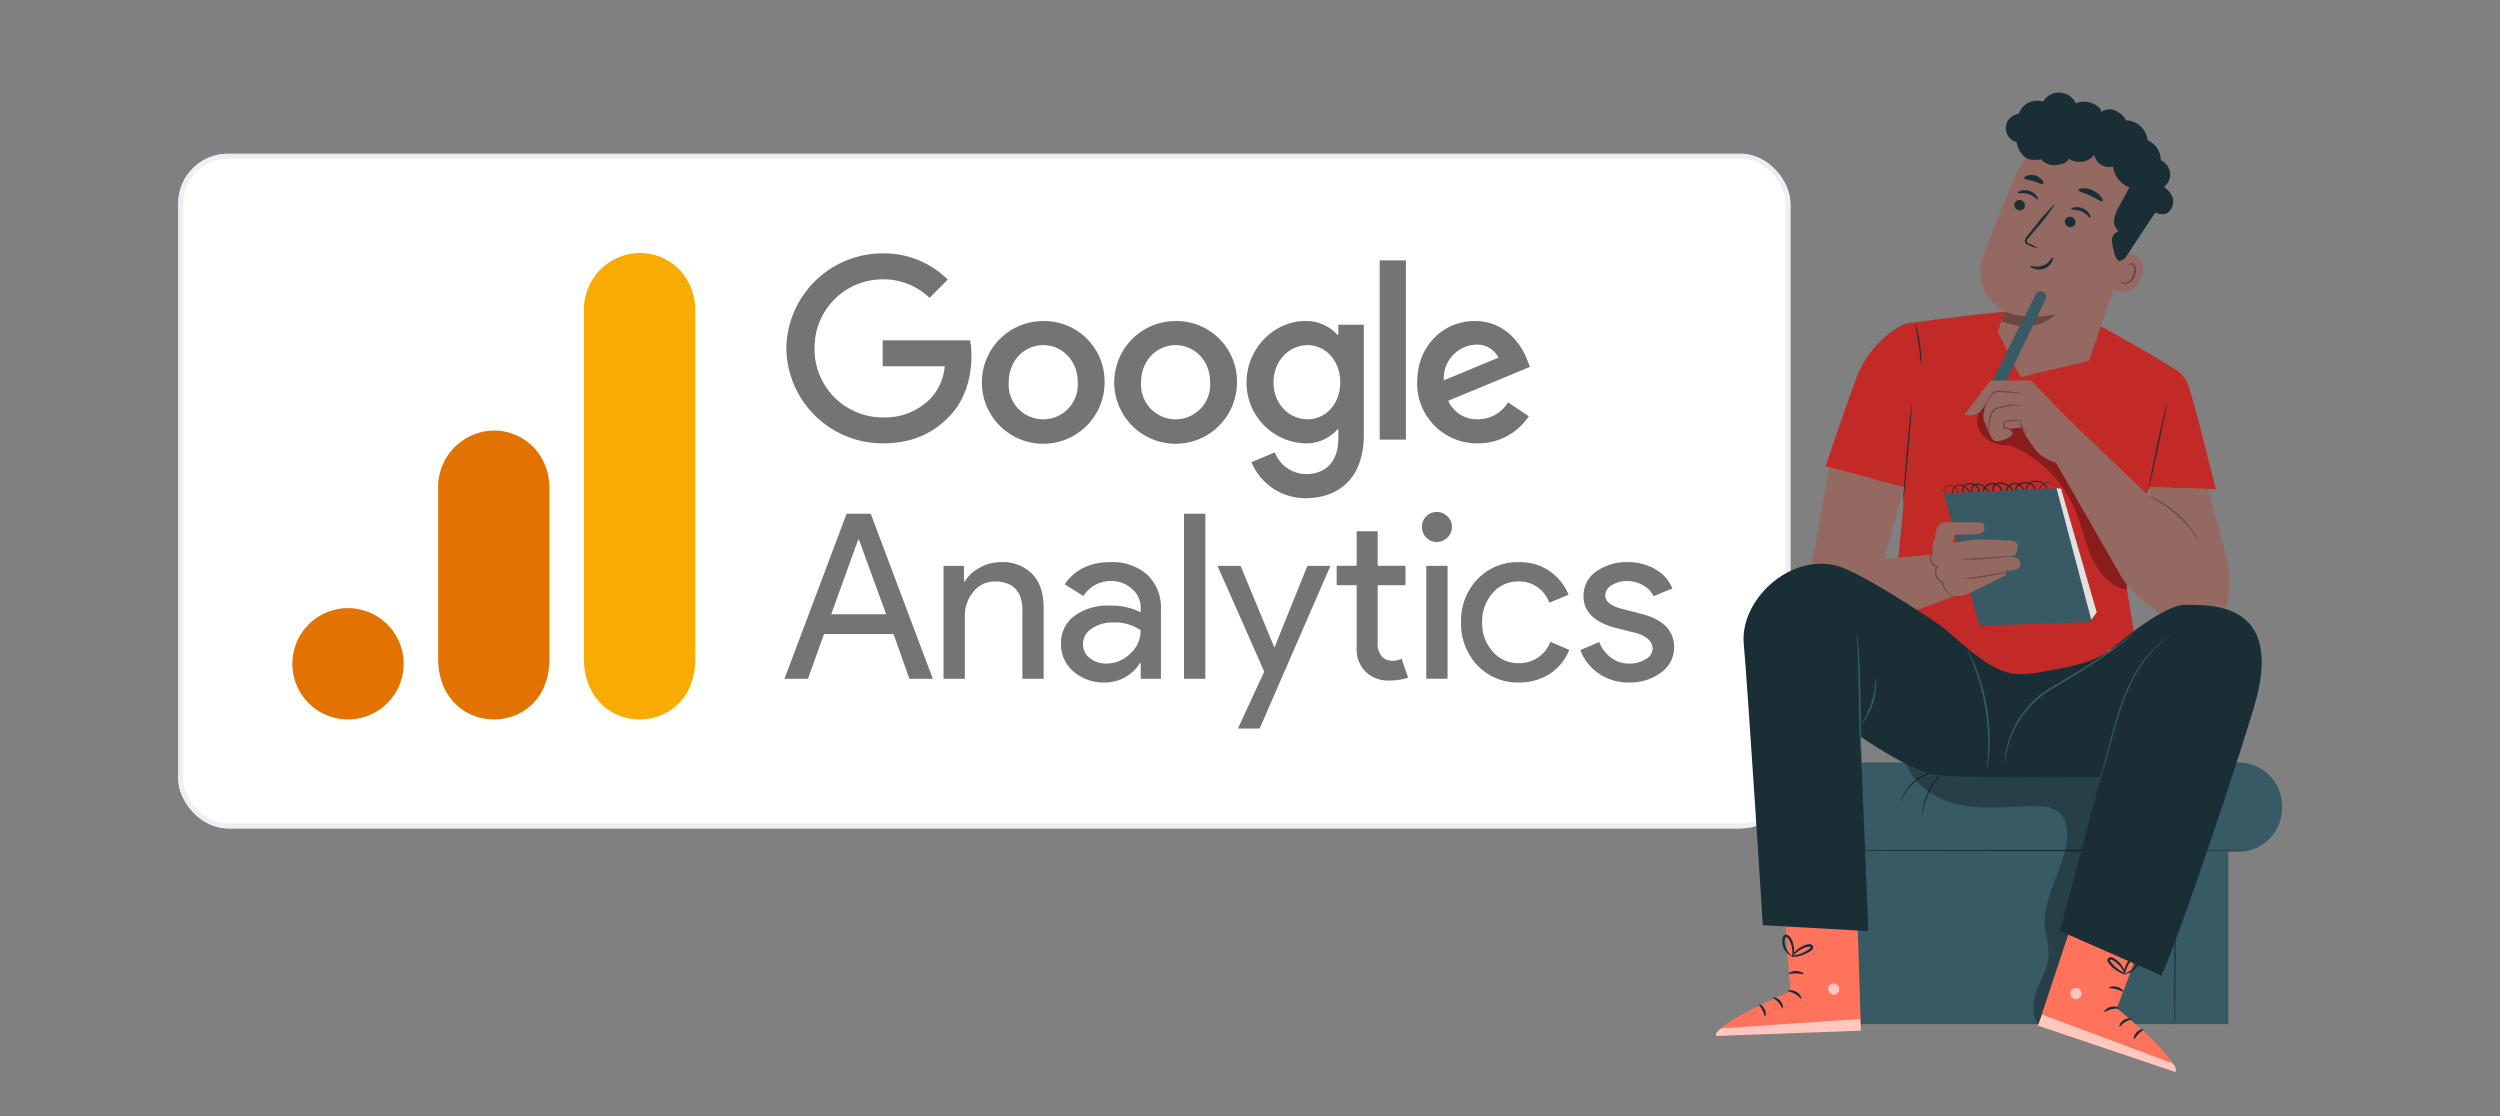<svg height="225" viewBox="0 0 504 225" width="504" xmlns="http://www.w3.org/2000/svg" xmlns:xlink="http://www.w3.org/1999/xlink"><rect x="0" y="0" width="504" height="225" fill="#808080" stroke="none"/><clipPath id="a"><path d="m0 0h114.126v197.448h-114.126z"/></clipPath><clipPath id="b"><path d="m0 0h47.181v53.656h-47.181z"/></clipPath><clipPath id="c"><path d="m0 0h30.32v38.299h-30.32z"/></clipPath><clipPath id="d"><path d="m0 0h2.283v2.273h-2.283z"/></clipPath><clipPath id="e"><path d="m0 0h29.236v3.435h-29.236z"/></clipPath><clipPath id="f"><path d="m0 0h2.296v2.256h-2.296z"/></clipPath><clipPath id="g"><path d="m0 0h27.808v11.566h-27.808z"/></clipPath><path d="m0 0h504v225h-504z" fill="none"/><g fill="#fff" stroke="#edeef6"><rect height="136" rx="10" stroke="none" width="325" x="35.937" y="31"/><rect fill="none" height="135" rx="9.5" width="324" x="36.437" y="31.5"/></g><g fill="#747474"><path d="m88.739 34.787a12.371 12.371 0 1 1 -12.372-12.332 12.18 12.18 0 0 1 12.372 12.332zm-5.416 0c0-4.437-3.219-7.473-6.956-7.473s-6.956 3.036-6.956 7.473a6.974 6.974 0 1 0 13.911 0z" transform="translate(133.947 42.267)"/><path d="m131.852 34.787a12.371 12.371 0 1 1 -12.372-12.332 12.18 12.18 0 0 1 12.372 12.332zm-5.416 0c0-4.437-3.219-7.473-6.956-7.473s-6.956 3.036-6.956 7.473a6.974 6.974 0 1 0 13.911 0z" transform="translate(117.522 42.267)"/><path d="m173.846 23.2v22.14c0 9.107-5.371 12.827-11.721 12.827a11.744 11.744 0 0 1 -10.931-7.267l4.715-1.963a6.812 6.812 0 0 0 6.211 4.376c4.064 0 6.583-2.508 6.583-7.228v-1.773h-.189a8.4 8.4 0 0 1 -6.494 2.8 12.208 12.208 0 0 1 -11.82-12.28c0-6.961 5.649-12.377 11.815-12.377a8.546 8.546 0 0 1 6.494 2.758h.189v-2.008h5.143zm-4.759 11.632c0-4.342-2.9-7.517-6.583-7.517-3.736 0-6.867 3.175-6.867 7.517 0 4.3 3.13 7.428 6.867 7.428 3.686 0 6.582-3.13 6.582-7.428z" transform="translate(101.104 42.267)"/><path d="m198.842 2.695v36.14h-5.282v-36.14z" transform="translate(84.587 49.795)"/><path d="m224.076 38.843 4.2 2.8a12.275 12.275 0 0 1 -10.276 5.467 12.066 12.066 0 0 1 -12.238-12.332c0-7.334 5.277-12.332 11.632-12.332 6.4 0 9.53 5.093 10.553 7.845l.562 1.4-16.482 6.829a6.276 6.276 0 0 0 5.973 3.736 7.038 7.038 0 0 0 6.072-3.414zm-12.938-4.437 11.02-4.576a4.775 4.775 0 0 0 -4.576-2.613 6.764 6.764 0 0 0 -6.445 7.189z" transform="translate(79.937 42.271)"/><path d="m19.745 23.185v-5.232h17.631a17.336 17.336 0 0 1 .261 3.158c0 3.925-1.073 8.779-4.531 12.238-3.364 3.5-7.662 5.371-13.355 5.371a19.418 19.418 0 0 1 -19.428-19.149 19.418 19.418 0 0 1 19.427-19.149 18.246 18.246 0 0 1 13.122 5.278l-3.692 3.691a13.337 13.337 0 0 0 -9.436-3.736 13.736 13.736 0 0 0 -13.733 13.916 13.736 13.736 0 0 0 13.734 13.917 12.811 12.811 0 0 0 9.669-3.831 10.845 10.845 0 0 0 2.836-6.477z" transform="translate(158.204 50.661)"/><path d="m15.763-48.5-5.43 15.019h11.079l-5.473-15.019zm-10.114 28.02h-4.729l12.523-33.278h4.857l12.526 33.278h-4.726l-3.2-9.02h-14.011zm0 0" transform="translate(157.234 157.322)"/><path d="m4.173-37.24h4.116v3.153h.175a7.383 7.383 0 0 1 2.978-2.759 8.607 8.607 0 0 1 4.2-1.138 8.372 8.372 0 0 1 6.437 2.408c1.511 1.576 2.277 3.842 2.277 6.787v14.318h-4.288v-14.012q-.131-5.6-5.6-5.6a5.371 5.371 0 0 0 -4.291 2.1 7.455 7.455 0 0 0 -1.708 4.9v12.611h-4.296zm0 0" transform="translate(186.043 151.313)"/><path d="m6.545-21.433a3.447 3.447 0 0 0 1.4 2.8 5.2 5.2 0 0 0 3.328 1.095 6.8 6.8 0 0 0 4.773-1.97 6.291 6.291 0 0 0 2.146-4.729 8.91 8.91 0 0 0 -5.6-1.576 7.184 7.184 0 0 0 -4.335 1.27 3.707 3.707 0 0 0 -1.712 3.11zm5.517-16.552a10.51 10.51 0 0 1 7.444 2.54 9.005 9.005 0 0 1 2.759 6.962v14.012h-4.073v-3.153h-.175a8.212 8.212 0 0 1 -7.094 3.9 9.179 9.179 0 0 1 -6.305-2.233 7.152 7.152 0 0 1 -2.5-5.561 6.7 6.7 0 0 1 2.671-5.6 11.211 11.211 0 0 1 7.137-2.1 12.939 12.939 0 0 1 6.262 1.357v-.963a4.788 4.788 0 0 0 -1.788-3.776 5.961 5.961 0 0 0 -4.116-1.576 6.472 6.472 0 0 0 -5.649 3.021l-3.769-2.363q3.1-4.466 9.2-4.466zm0 0" transform="translate(211.777 151.313)"/><path d="m8.464-53.758v33.278h-4.291v-33.278zm0 0" transform="translate(234.53 157.322)"/><path d="m23.052-36.782-14.274 32.797h-4.378l5.3-11.473-9.417-21.324h4.641l6.787 16.376h.089l6.612-16.376zm0 0" transform="translate(245.167 150.855)"/><path d="m12.277-17.947a6.5 6.5 0 0 1 -4.6-1.708 6.29 6.29 0 0 1 -1.877-4.772v-12.743h-4.032v-3.9h4.032v-6.962h4.247v6.962h5.6v3.9h-5.6v11.341a4.2 4.2 0 0 0 .876 3.109 3.023 3.023 0 0 0 2.014.788 5.071 5.071 0 0 0 1.007-.088 8.235 8.235 0 0 0 .92-.307l1.314 3.809a12.286 12.286 0 0 1 -3.901.571zm0 0" transform="translate(267.699 155.14)"/><path d="m9.438-51.3a2.935 2.935 0 0 1 -.92 2.146 2.862 2.862 0 0 1 -2.1.876 2.873 2.873 0 0 1 -2.146-.876 2.977 2.977 0 0 1 -.872-2.146 2.906 2.906 0 0 1 .876-2.146 2.915 2.915 0 0 1 2.146-.876 2.9 2.9 0 0 1 2.1.876 2.865 2.865 0 0 1 .92 2.146zm-.876 7.838v22.762h-4.291v-22.765zm0 0" transform="translate(283.266 157.538)"/><path d="m13.813-13.726a11.135 11.135 0 0 1 -8.407-3.459 12.181 12.181 0 0 1 -3.284-8.67 12 12 0 0 1 3.284-8.67 11.175 11.175 0 0 1 8.407-3.459 10.664 10.664 0 0 1 6.087 1.751 10.892 10.892 0 0 1 3.9 4.817l-3.9 1.616a6.408 6.408 0 0 0 -6.349-4.291 6.628 6.628 0 0 0 -5.079 2.365 8.516 8.516 0 0 0 -2.1 5.867 8.5 8.5 0 0 0 2.1 5.867 6.628 6.628 0 0 0 5.079 2.365 6.642 6.642 0 0 0 6.568-4.291l3.809 1.62a10.1 10.1 0 0 1 -3.9 4.817 11.147 11.147 0 0 1 -6.218 1.751zm0 0" transform="translate(292.429 151.313)"/><path d="m20.684-20.776a6.179 6.179 0 0 1 -2.627 5.036 10.35 10.35 0 0 1 -6.524 2.014 10.479 10.479 0 0 1 -6.043-1.8 9.972 9.972 0 0 1 -3.722-4.729l3.809-1.62a7.313 7.313 0 0 0 2.452 3.2 5.9 5.9 0 0 0 3.5 1.138 6.139 6.139 0 0 0 3.415-.876 2.5 2.5 0 0 0 1.4-2.1c0-1.456-1.128-2.518-3.372-3.2l-3.9-.963c-4.444-1.138-6.656-3.284-6.656-6.437a5.915 5.915 0 0 1 2.549-4.987 10.627 10.627 0 0 1 6.48-1.883 10.6 10.6 0 0 1 5.473 1.445 7.841 7.841 0 0 1 3.415 3.853l-3.808 1.575a4.709 4.709 0 0 0 -2.146-2.233 6.46 6.46 0 0 0 -3.24-.832 5.7 5.7 0 0 0 -3.021.832 2.426 2.426 0 0 0 -1.318 2.058c0 1.292 1.226 2.222 3.678 2.8l3.415.876q6.786 1.677 6.791 6.833zm0 0" transform="translate(316.822 151.313)"/></g><path d="m269.9 350.4v70.531c0 7.9 5.443 12.289 11.221 12.289 5.343 0 11.221-3.74 11.221-12.289v-70c0-7.23-5.343-11.755-11.221-11.755a11.41 11.41 0 0 0 -11.221 11.224zm0 0" fill="#f8ab00" transform="translate(-152.184 -288.182)"/><path d="m222.423 408.233v34.731c0 7.9 5.443 12.289 11.221 12.289 5.343 0 11.221-3.74 11.221-12.289v-34.2c0-7.23-5.343-11.755-11.221-11.755a11.41 11.41 0 0 0 -11.221 11.221zm0 0" fill="#e37300" transform="translate(-134.098 -310.213)"/><path d="m197.391 466.064a11.221 11.221 0 1 1 -11.221-11.221 11.224 11.224 0 0 1 11.221 11.221" fill="#e37300" transform="translate(-116.012 -332.245)"/><g clip-path="url(#a)" transform="translate(345.937 18.667)"><path d="m0 0h80.705v51.277h-80.705z" fill="#375a64" transform="translate(22.595 136.513)"/><g clip-path="url(#a)"><path d="m8.821 278.286h80.914a8.821 8.821 0 0 0 8.821-8.821v-.355a8.821 8.821 0 0 0 -8.821-8.821h-80.914a8.821 8.821 0 0 0 -8.821 8.822v.355a8.821 8.821 0 0 0 8.821 8.821" fill="#375a64" transform="translate(15.57 -125.241)"/><path d="m14.318 294.386c0 .069 18.853.126 42.1.126s42.109-.057 42.109-.126-18.849-.126-42.109-.126-42.1.057-42.1.126" fill="#1a2e35" transform="translate(8.166 -141.586)"/><path d="m41.527 330.353c.07 0 .126-7.817.126-17.456s-.057-17.458-.126-17.458-.127 7.814-.127 17.461.057 17.456.126 17.456" fill="#1a2e35" transform="translate(50.992 -142.153)"/><path d="m132.795 273.188a12.572 12.572 0 0 0 .315-1.327 17.621 17.621 0 0 1 2.637-5.95 12.578 12.578 0 0 0 .771-1.124 5.212 5.212 0 0 0 -.916 1.02 14.427 14.427 0 0 0 -2.666 6.016 5.215 5.215 0 0 0 -.141 1.364" fill="#1a2e35" transform="translate(-91.288 -127.405)"/><path d="m134.535 270.025c.044.015.221-.514.651-1.293a9.946 9.946 0 0 1 5.131-4.457c.832-.317 1.381-.418 1.372-.463a1.183 1.183 0 0 0 -.392.035 6.338 6.338 0 0 0 -1.04.261 9.1 9.1 0 0 0 -5.228 4.541 6.4 6.4 0 0 0 -.4.993 1.193 1.193 0 0 0 -.089.383" fill="#1a2e35" transform="translate(-97.363 -126.932)"/><g clip-path="url(#b)" opacity=".3" transform="translate(38.099 134.157)"><path d="m102.779 259.835a206.142 206.142 0 0 1 -16.732 52.393h-3.63c-1.484-2.053-.991-4.92-.065-7.278s2.241-4.675 2.228-7.208a39.851 39.851 0 0 0 -.721-4.631c-.743-5.991 3.372-11.469 4.323-17.43.343-2.156.147-4.645-1.486-6.093-1.432-1.27-3.53-1.366-5.443-1.32-5 .119-10.081.745-14.963-.355s-9.684-4.438-10.692-9.34l47.181 1.264" transform="translate(-55.599 -258.571)"/></g><path d="m41.519 120.514-15.819-4.266s3.393-10.035 6.032-17.285a20.557 20.557 0 0 1 8.268-10.502 6.2 6.2 0 0 1 2.777-1.1c3.742-.5 13.978-1.844 19.054-2.267 6.283-.524 19.4 2.933 19.4 2.933s11.506 6.38 15.385 8.956a5.389 5.389 0 0 1 2.074 2.617c.718 1.929 1.629 5.244 2.723 9.533l2.995 11.748-13.49-.415c-2.718 8.255-5.237 15.669-5.237 15.669l2.444 15.183s-18.44 7.374-23.152 6.85-26.063-8.77-26.063-8.77 2.443-24.084 2.443-24.782c0-.261.073-2.011.165-4.1" fill="#c22a28" transform="translate(-3.617 -40.918)"/><g clip-path="url(#c)" opacity=".3" transform="translate(52.651 61.892)"><path d="m60.858 120.936a4.877 4.877 0 0 1 4.313-1.618 9.748 9.748 0 0 1 4.4 1.813c4.089 2.776 6.991 6.959 9.561 11.181a134.745 134.745 0 0 1 11.237 23.209l-.105 2.067c-3.354-.423-5.542-3.251-7-6.3s-2.082-6.431-3.366-9.558a24.644 24.644 0 0 0 -13.275-13.28 6.353 6.353 0 0 1 -5.453-1.961 4.526 4.526 0 0 1 -.312-5.554" transform="translate(-60.047 -119.289)"/></g><path d="m143.857 140.291c.074.007.522-4.374 1-9.784s.805-9.8.731-9.809-.522 4.374-1 9.785-.805 9.8-.731 9.808" fill="#1a2e35" transform="translate(-106.106 -58.075)"/><path d="m48.518 120.7a3.573 3.573 0 0 0 -.2.68c-.117.494-.266 1.123-.444 1.875-.363 1.586-.847 3.78-1.364 6.207s-.971 4.629-1.287 6.225c-.144.76-.265 1.395-.36 1.893a3.547 3.547 0 0 0 -.1.7 3.6 3.6 0 0 0 .2-.68l.444-1.875c.363-1.586.846-3.781 1.364-6.209s.971-4.629 1.287-6.225c.144-.759.265-1.394.36-1.893a3.6 3.6 0 0 0 .1-.7" fill="#1a2e35" transform="translate(42.377 -58.075)"/><path d="m140.242 89.882c-.078.021.377 1.776.691 3.984s.379 4.018.46 4.017a4.6 4.6 0 0 0 .051-1.191 24.812 24.812 0 0 0 -.817-5.681 4.611 4.611 0 0 0 -.384-1.128" fill="#1a2e35" transform="translate(-100.08 -43.247)"/><path d="m139.546 149.643c.142.042-4.019 14.344-4.019 14.344l12.232-1 5.836 7.155-20.845 7.679s-12.914-5.759-12.914-6.283 4.645-25.963 4.645-25.963z" fill="#946962" transform="translate(-101.644 -70.047)"/><path d="m88.825 153.806a.868.868 0 0 1 -.626-.3 1.062 1.062 0 0 1 -.267-.786 1.013 1.013 0 0 1 .711-.825 1.377 1.377 0 0 1 1.358.247 1.993 1.993 0 0 1 .508.652 2.313 2.313 0 0 1 .158.414c.037.145.082.3.018.4a.336.336 0 0 1 -.357.091.7.7 0 0 1 -.364-.252 1.017 1.017 0 0 1 -.144-.928 1.354 1.354 0 0 1 1.835-.6 2.464 2.464 0 0 1 .926.734 1.052 1.052 0 0 1 .235.523.337.337 0 0 1 -.254.378.629.629 0 0 1 -.516-.176.834.834 0 0 1 -.237-.536 1.26 1.26 0 0 1 .543-1.1 1.6 1.6 0 0 1 1.3-.166 1.521 1.521 0 0 1 1.05.837.769.769 0 0 1 .032.636.53.53 0 0 1 -.517.29.75.75 0 0 1 -.566-.313.759.759 0 0 1 -.063-.655 1.1 1.1 0 0 1 1.145-.722 2.2 2.2 0 0 1 1.391.654 3.4 3.4 0 0 1 .542.6.775.775 0 0 1 .151.674.391.391 0 0 1 -.555.14.629.629 0 0 1 -.317-.6 1.681 1.681 0 0 1 .815-1.33 1.739 1.739 0 0 1 1.593-.129 1.706 1.706 0 0 1 .67.483.972.972 0 0 1 .24.733c-.054.525-.913.629-1.192.19a1.018 1.018 0 0 1 .357-1.4 1.841 1.841 0 0 1 1.629-.089 4.274 4.274 0 0 1 .777.391 1.9 1.9 0 0 1 .615.548.676.676 0 0 1 .048.7.38.38 0 0 1 -.549.178.607.607 0 0 1 -.279-.612 1.342 1.342 0 0 1 .315-.7 1.594 1.594 0 0 1 1.389-.574 1.577 1.577 0 0 1 1.22.817.809.809 0 0 1 .045.677.485.485 0 0 1 -.54.253.663.663 0 0 1 -.516-.376.866.866 0 0 1 .014-.669 1.429 1.429 0 0 1 1.1-.8 2.94 2.94 0 0 1 1.423.042 1.221 1.221 0 0 1 .91.869.909.909 0 0 1 -.5 1.024.756.756 0 0 1 -.879-.59 1.241 1.241 0 0 1 .323-1.1 1.922 1.922 0 0 1 1-.6 2.282 2.282 0 0 1 2.068.513 1.665 1.665 0 0 1 .505.856.823.823 0 0 1 -.266.823.561.561 0 0 1 -.752-.023.8.8 0 0 1 -.254-.719 1.558 1.558 0 0 1 .834-1.12 1.684 1.684 0 0 1 1.135-.172 1.789 1.789 0 0 1 .77.376 2.235 2.235 0 0 1 .457.553.755.755 0 0 0 -.076-.17 1.666 1.666 0 0 0 -.344-.426 1.814 1.814 0 0 0 -.79-.415 1.766 1.766 0 0 0 -1.2.157 1.671 1.671 0 0 0 -.917 1.2.944.944 0 0 0 .29.846.717.717 0 0 0 .949.037.987.987 0 0 0 .334-.979 1.837 1.837 0 0 0 -.548-.955 2.467 2.467 0 0 0 -2.24-.577 2.124 2.124 0 0 0 -1.109.654 1.453 1.453 0 0 0 -.376 1.3 1.127 1.127 0 0 0 .41.6.845.845 0 0 0 .745.144.923.923 0 0 0 .565-.521 1.3 1.3 0 0 0 .1-.761 1.453 1.453 0 0 0 -1.069-1.061 3.167 3.167 0 0 0 -1.548-.054 1.678 1.678 0 0 0 -1.289.949 1.122 1.122 0 0 0 -.015.867.921.921 0 0 0 .715.533.751.751 0 0 0 .817-.4 1.067 1.067 0 0 0 -.041-.906 1.841 1.841 0 0 0 -1.431-.972 1.866 1.866 0 0 0 -1.631.668 1.611 1.611 0 0 0 -.379.852.887.887 0 0 0 .415.879.659.659 0 0 0 .534.065.7.7 0 0 0 .4-.353.962.962 0 0 0 -.057-.983 2.175 2.175 0 0 0 -.7-.637 4.511 4.511 0 0 0 -.829-.418 2.121 2.121 0 0 0 -1.879.115 1.3 1.3 0 0 0 -.436 1.808.988.988 0 0 0 .951.384.934.934 0 0 0 .489-.216.8.8 0 0 0 .263-.477 1.248 1.248 0 0 0 -.3-.958 1.993 1.993 0 0 0 -.786-.567 2.02 2.02 0 0 0 -1.848.154 1.952 1.952 0 0 0 -.944 1.568.907.907 0 0 0 .473.848.783.783 0 0 0 .513.066.608.608 0 0 0 .415-.341 1.022 1.022 0 0 0 -.172-.936 3.648 3.648 0 0 0 -.589-.653 2.472 2.472 0 0 0 -1.565-.72 1.547 1.547 0 0 0 -.857.212 1.3 1.3 0 0 0 -.545.7 1.015 1.015 0 0 0 .1.88 1 1 0 0 0 .767.424.789.789 0 0 0 .758-.435 1.016 1.016 0 0 0 -.031-.848 1.768 1.768 0 0 0 -1.216-.971 1.842 1.842 0 0 0 -1.5.205 1.486 1.486 0 0 0 -.638 1.314.93.93 0 0 0 1.026.908.557.557 0 0 0 .422-.61 1.251 1.251 0 0 0 -.284-.636 2.668 2.668 0 0 0 -1.013-.789 1.54 1.54 0 0 0 -2.085.732 1.191 1.191 0 0 0 .182 1.092.86.86 0 0 0 .461.307.49.49 0 0 0 .529-.168.667.667 0 0 0 -.006-.524 2.454 2.454 0 0 0 -.174-.438 2.12 2.12 0 0 0 -.555-.691 1.5 1.5 0 0 0 -1.481-.242 1.105 1.105 0 0 0 -.757.922 1.117 1.117 0 0 0 .309.832.73.73 0 0 0 .668.256" fill="#1a2e35" transform="translate(-41.923 -72.552)"/><path d="m96.577 153.721 7.138 26.982-22.7.714-7.137-26.647z" fill="#375a64" transform="translate(-27.92 -73.964)"/><path d="m72.006 153.721.907.087 7.2 24.92-1.1 1.5z" fill="#e1e1e1" transform="translate(-3.349 -73.964)"/><path d="m111.684 166.978h-7.372a1.736 1.736 0 0 0 -1.631 1.063 4.967 4.967 0 0 0 -.425 2.127 2.694 2.694 0 0 0 -.5 1.489 37.788 37.788 0 0 0 0 4.041c.071.213.851.425.851.425a2.7 2.7 0 0 0 -.071 1.985 2.083 2.083 0 0 0 1.064 1.064s.992 2.268 1.985 2.552a6.715 6.715 0 0 0 2.41 0c.5 0 8.507-4.111 8.507-4.111v-.921s2.835.283 2.906-1.276-1.843-1.467-1.843-1.467h-4.324s4.749.19 5.175-.518.992-2.41-.461-2.694-8.011-.283-8.011-.283l-3.578.593h-.566l.442-1.576s3.76-.009 4.317-.08 1.62-.213 1.62-1.2-.5-1.205-.5-1.205" fill="#946962" transform="translate(-58.055 -80.343)"/><path d="m106.533 180.675a6.134 6.134 0 0 0 1.378.092c.851.013 2.029-.007 3.326-.091s2.468-.215 3.311-.338a6.164 6.164 0 0 0 1.354-.269 7.212 7.212 0 0 0 -1.377.07c-.846.072-2.014.17-3.306.254s-2.462.135-3.311.174a7.287 7.287 0 0 0 -1.374.108" fill="#6f4540" transform="translate(-57.049 -86.634)"/><path d="m107.42 187.678a4.99 4.99 0 0 0 1.227-.038c.754-.065 1.793-.189 2.933-.374s2.165-.4 2.9-.573a4.965 4.965 0 0 0 1.176-.352 5.6 5.6 0 0 0 -1.216.155l-2.907.49-2.912.455a5.6 5.6 0 0 0 -1.2.238" fill="#6f4540" transform="translate(-57.265 -89.654)"/><path d="m128.226 178.175c-.007-.011-.108.03-.26.158a1.716 1.716 0 0 0 -.48.7 1.749 1.749 0 0 0 .03 1.309 1.888 1.888 0 0 0 1.271 1.073l-.083-.2a2.328 2.328 0 0 0 1.065 3.314l-.081-.093a4.536 4.536 0 0 0 1.595 2.42 3.773 3.773 0 0 0 .715.443c.179.08.281.11.286.1.019-.037-.369-.208-.895-.669a4.644 4.644 0 0 1 -1.44-2.356l-.017-.067-.065-.026a2.089 2.089 0 0 1 -.937-2.916l.1-.163-.188-.042a1.674 1.674 0 0 1 -1.122-.905 1.615 1.615 0 0 1 -.08-1.16 2.444 2.444 0 0 1 .582-.914" fill="#6f4540" transform="translate(-84.244 -85.73)"/><path d="m62.321 64.8-4.551-9.181 1.411-4.019s-6.828-3.543-4.495-10.776c1.126-3.493 4.032-10.5 6.735-16.8a14.163 14.163 0 0 1 17.532-7.847l.695.233c7.347 2.958 8.94 10.851 5.78 18.114l-9.238 26.989z" fill="#946962" transform="translate(-.964 -7.426)"/><path d="m88.585 85.13a17.676 17.676 0 0 0 10.289.489s-3.963 4.438-10.933 1.372z" fill="#6f4540" transform="translate(-30.375 -40.961)"/><g fill="#1a2e35"><path d="m99.961 42.368a1.085 1.085 0 0 0 .643 1.371 1.038 1.038 0 0 0 1.372-.571 1.085 1.085 0 0 0 -.641-1.372 1.04 1.04 0 0 0 -1.374.571" transform="translate(-39.745 -20.072)"/><path d="m94.816 38.457c.082.177 1.055-.138 2.162.238 1.11.359 1.731 1.2 1.9 1.106.079-.04.031-.326-.236-.7a2.981 2.981 0 0 0 -1.463-1.052 2.859 2.859 0 0 0 -1.777-.021c-.429.147-.626.35-.583.432" transform="translate(-33.974 -18.233)"/><path d="m80.33 48.886a1.085 1.085 0 0 0 .643 1.371 1.038 1.038 0 0 0 1.372-.571 1.086 1.086 0 0 0 -.642-1.372 1.039 1.039 0 0 0 -1.373.571" transform="translate(-9.929 -23.209)"/><path d="m74.392 44.907c.063.185 1.066-.022 2.124.471 1.065.477 1.591 1.382 1.766 1.305.084-.032.067-.32-.159-.724a2.968 2.968 0 0 0 -1.34-1.2 2.862 2.862 0 0 0 -1.765-.214c-.44.1-.658.281-.626.366" transform="translate(-2.797 -21.404)"/><path d="m90.6 52.048a7.725 7.725 0 0 0 -1.689-.929c-.273-.124-.521-.27-.5-.479a1.516 1.516 0 0 1 .471-.775l1.56-1.871a39.036 39.036 0 0 0 3.771-5 38.953 38.953 0 0 0 -4.164 4.684q-.8.992-1.529 1.9a1.729 1.729 0 0 0 -.52 1.06.748.748 0 0 0 .326.57 2.037 2.037 0 0 0 .458.228 7.606 7.606 0 0 0 1.822.615" transform="translate(-25.748 -20.686)"/><path d="m69.632 37.535c.008.338 1.161.567 2.407 1.16 1.258.568 2.178 1.3 2.441 1.089.12-.1.033-.448-.293-.882a4.646 4.646 0 0 0 -3.694-1.713c-.541.032-.861.187-.862.346" transform="translate(3.467 -17.891)"/><path d="m92.739 32.632c.11.317.96.312 1.882.609.931.264 1.636.738 1.9.535.121-.1.084-.394-.175-.747a2.864 2.864 0 0 0 -3.05-.921c-.411.149-.6.373-.56.524" transform="translate(-30.579 -15.386)"/></g><path d="m56.7 62.123c.141-.012 5.442.2 3.628 5.072s-6.328 2.047-6.288 1.905 2.66-6.977 2.66-6.977" fill="#946962" transform="translate(25.384 -29.891)"/><path d="m56.832 69.776c.027-.008.063.091.182.21a.908.908 0 0 0 .63.249c.585 0 1.323-.653 1.673-1.522a2.991 2.991 0 0 0 .215-1.3 1.047 1.047 0 0 0 -.4-.889.46.46 0 0 0 -.587.046c-.116.112-.121.221-.15.219s-.074-.121.04-.307a.578.578 0 0 1 .305-.234.685.685 0 0 1 .516.051 1.272 1.272 0 0 1 .605 1.085 3.076 3.076 0 0 1 -.211 1.467 2.35 2.35 0 0 1 -2.021 1.643.971.971 0 0 1 -.728-.418c-.106-.177-.091-.3-.071-.3" fill="#6f4540" transform="translate(24.767 -31.86)"/><path d="m93.572 64.03c-.176-.071-.583 1.13-1.9 1.637s-2.55-.055-2.616.109c-.042.07.207.329.742.526a3.159 3.159 0 0 0 2.161-.024 2.749 2.749 0 0 0 1.514-1.4c.214-.487.181-.83.1-.85" fill="#1a2e35" transform="translate(-25.715 -30.807)"/><path d="m42.541 5.943a3 3 0 0 1 2.344-1.643 4.644 4.644 0 0 1 .361-.786 3.848 3.848 0 0 1 4.539-1.678 3.741 3.741 0 0 1 6.611.325 4.468 4.468 0 0 1 4.755.915 1.132 1.132 0 0 1 .347.533.522.522 0 0 1 -.082.4 2.819 2.819 0 0 1 2.552-.533 2.7 2.7 0 0 1 .819.417 3.17 3.17 0 0 1 1.671 1.707 4.512 4.512 0 0 1 4.422 4.04 4.291 4.291 0 0 1 2.639 4 3.134 3.134 0 0 1 .637 5.389s3.186 1.943 1.257 4.719c-.986 1.419-3.007.436-3.007.436l-5.987 9.061c.026.064-1.03 1-1.54.555a3.381 3.381 0 0 1 -.8-1.837 7.421 7.421 0 0 1 -.378-2.293 1.8 1.8 0 0 1 1.327-1.71 2.7 2.7 0 0 1 -.878-2.554 7.973 7.973 0 0 1 1.05-2.617l2.009-3.671a5.192 5.192 0 0 1 -3.313-4.22 2.972 2.972 0 0 1 -3.753-2.376 3.872 3.872 0 0 1 -5.226.769c-.147 1.085-2.3 1.417-3.389 1.349a3.823 3.823 0 0 1 -2.112-1.2 6.142 6.142 0 0 1 -2.233.047c-.037-.009-.073-.018-.109-.028-1.437-.332-2.371-2.051-2.634-3.5a2.754 2.754 0 0 1 -1.025-.471 2.994 2.994 0 0 1 -.874-3.546" fill="#1a2e35" transform="translate(16.155)"/><path d="m51.17 141.433s3.158 11.436 3.857 14.228.69 9.279-.88 11.2-6.807 3.139-6.807 3.139-10.254-5.007-13.74-11.116-13.04-22.722-13.04-22.722l3.025-8.3 15.893 15.177-.164-1.973z" fill="#946962" transform="translate(47.989 -61.524)"/><path d="m102.308 77.322a1.117 1.117 0 0 0 -1.5.494l-9.151 18.218 2.348 1.044 8.8-18.276a1.116 1.116 0 0 0 -.5-1.479" fill="#375a64" transform="translate(-36.348 -37.146)"/><path d="m103.036 120.694-8.553-8.82h-8.2l-5.25 6.93s2.488.465 3.379-.872l1.159-1.648s-1.159 2.539-.535 3.786c0 0 1.229 2.9 1.426 3.207a1.386 1.386 0 0 0 1.726.778c1.069-.178 2.729-1.045 2.551-1.669a1.027 1.027 0 0 0 -.8-.713l2.495-.356s2.512 4.551 4.027 5.62a11.859 11.859 0 0 0 3.042 1.53z" fill="#946962" transform="translate(-30.955 -53.829)"/><path d="m32.2 156.6c-.019.042.692.371 1.779 1.007a24.471 24.471 0 0 1 7.288 6.5c.755 1.008 1.163 1.677 1.2 1.653a2.17 2.17 0 0 0 -.245-.495 15 15 0 0 0 -.8-1.27 21.355 21.355 0 0 0 -7.349-6.554c-.56-.3-1.024-.521-1.354-.654a2.143 2.143 0 0 0 -.519-.186" fill="#6f4540" transform="translate(54.945 -75.35)"/><path d="m108.15 116.322a5.445 5.445 0 0 0 -1.2-.2c-.746-.091-1.777-.2-2.917-.3a3.627 3.627 0 0 0 -.865 0 1.833 1.833 0 0 0 -.768.309 2.711 2.711 0 0 0 -.867 1.047 3.437 3.437 0 0 0 -.384 1.165c.045.019.2-.43.553-1.074a2.7 2.7 0 0 1 .837-.93 1.627 1.627 0 0 1 .668-.254 3.566 3.566 0 0 1 .8.009c1.14.1 2.174.178 2.924.221a5.457 5.457 0 0 0 1.218.012" fill="#6f4540" transform="translate(-46.502 -55.715)"/><path d="m101.247 127.327c.045 0-.035-.623.019-1.614a10.786 10.786 0 0 1 .238-1.722 2.478 2.478 0 0 1 .964-1.733 3.574 3.574 0 0 1 1.008-.356l1.01-.23a12.468 12.468 0 0 1 1.721-.265 13.777 13.777 0 0 1 1.605.041 1.126 1.126 0 0 0 -.419-.133 5.346 5.346 0 0 0 -1.195-.1 10.567 10.567 0 0 0 -1.761.212c-.327.063-.667.137-1.02.216a3.706 3.706 0 0 0 -1.087.382 1.913 1.913 0 0 0 -.767.892 4.769 4.769 0 0 0 -.3 1.022 9.352 9.352 0 0 0 -.185 1.766 8.146 8.146 0 0 0 .073 1.193 1.258 1.258 0 0 0 .1.428" fill="#6f4540" transform="translate(-46.127 -58.324)"/><path d="m104.675 127.29a5.655 5.655 0 0 0 -.129 1.643v.159l.164-.03a1.5 1.5 0 0 1 .273-.026 1.635 1.635 0 0 1 1.133.5c.23.241.306.448.347.435s.021-.248-.2-.558a1.634 1.634 0 0 0 -1.279-.648 1.615 1.615 0 0 0 -.332.036l.162.13a5.654 5.654 0 0 0 -.137-1.642" fill="#6f4540" transform="translate(-46.588 -61.247)"/><path d="m101.622 127.483a9.793 9.793 0 0 0 1.661-.08 9.731 9.731 0 0 0 1.661-.1 5.42 5.42 0 0 0 -3.322.177" fill="#6f4540" transform="translate(-43.544 -61.166)"/><path d="m99.321 126.991a4.785 4.785 0 0 0 1.334 3.184c.064-.047-.353-.7-.715-1.572s-.541-1.625-.619-1.612" fill="#6f4540" transform="translate(-38.054 -61.103)"/><path d="m192.095 319.222.74 23.488-29.218 1.07c.069-2.8 14.979-8.955 14.979-8.955l-1.096-15.025z" fill="#ff735d" transform="translate(-163.599 -153.597)"/><g clip-path="url(#d)" opacity=".6" transform="translate(22.595 179.591)"><path d="m173.4 346.181a1.193 1.193 0 0 1 .875 1.331 1.147 1.147 0 0 1 -1.312.879 1.259 1.259 0 0 1 -.919-1.415 1.19 1.19 0 0 1 1.466-.763" fill="#fff" transform="translate(-172.014 -346.14)"/></g><g clip-path="url(#e)" opacity=".6" transform="translate(0 186.749)"><path d="m192.851 362.3-.167-2.364-27.952 1.91s-1.28.614-1.1 1.524z" fill="#fff" transform="translate(-163.615 -359.936)"/></g><path d="m186.74 348.905c.01.143.726.181 1.444.614.73.414 1.114 1.019 1.244.957.131-.032-.113-.877-.993-1.386s-1.731-.315-1.7-.185" fill="#1a2e35" transform="translate(-172.222 -167.807)"/><path d="m193.932 351.644c-.027.14.6.36 1.106.945.524.571.67 1.219.812 1.207.135.017.2-.822-.441-1.538s-1.479-.75-1.477-.614" fill="#1a2e35" transform="translate(-182.432 -169.166)"/><path d="m201.832 356.648c.131.025.3-.695-.092-1.463s-1.073-1.054-1.13-.933c-.076.12.373.523.687 1.159.329.628.392 1.228.534 1.237" fill="#1a2e35" transform="translate(-191.939 -170.439)"/><path d="m185.87 341.864c.064.128.712-.093 1.52-.068.809.009 1.447.257 1.517.132.078-.106-.554-.612-1.506-.628s-1.6.455-1.531.564" fill="#1a2e35" transform="translate(-171.221 -164.219)"/><path d="m182.189 333.349a2.742 2.742 0 0 0 1.463-.061 6.568 6.568 0 0 0 1.513-.526 6.967 6.967 0 0 0 .824-.477 1.8 1.8 0 0 0 .429-.361.622.622 0 0 0 .037-.761.784.784 0 0 0 -.637-.3 1.921 1.921 0 0 0 -.546.1 5.262 5.262 0 0 0 -.9.346 5.166 5.166 0 0 0 -1.317.935c-.655.653-.867 1.194-.817 1.22.066.045.38-.414 1.051-.957a5.857 5.857 0 0 1 1.278-.783 5.463 5.463 0 0 1 .831-.29c.306-.093.57-.1.654.031.031.051.035.072-.026.164a1.465 1.465 0 0 1 -.315.264 7.647 7.647 0 0 1 -.757.47 8.167 8.167 0 0 1 -1.395.594 10.079 10.079 0 0 0 -1.373.4" fill="#1a2e35" transform="translate(-166.971 -159.197)"/><path d="m191.655 331.772a2.334 2.334 0 0 0 .334-1.427 4.74 4.74 0 0 0 -.664-2.47 1.21 1.21 0 0 0 -.96-.7.683.683 0 0 0 -.6.43 1.97 1.97 0 0 0 -.131.542 3.268 3.268 0 0 0 .035.986 3.366 3.366 0 0 0 .68 1.489c.6.736 1.2.885 1.21.836.045-.073-.462-.33-.926-1.042a3.377 3.377 0 0 1 -.513-1.358 3.041 3.041 0 0 1 0-.847c.035-.312.142-.567.259-.54.145-.008.4.217.529.461a4.833 4.833 0 0 1 .392.78 5.254 5.254 0 0 1 .337 1.45c.072.856-.061 1.4.017 1.415" fill="#1a2e35" transform="translate(-176.244 -157.421)"/><path d="m48.769 319.552-7.4 22.305 27.7 9.346c.731-2.7-11.809-12.85-11.809-12.85l5.326-14.1z" fill="#ff735d" transform="translate(23.556 -153.756)"/><g clip-path="url(#f)" opacity=".6" transform="translate(71.438 180.498)"><path d="m79.073 347.9a1.194 1.194 0 0 0 -1.218 1.027 1.148 1.148 0 0 0 1.008 1.216 1.259 1.259 0 0 0 1.284-1.095c-.007-.587-.61-1.246-1.188-1.149" fill="#fff" transform="translate(-77.851 -347.888)"/></g><g clip-path="url(#g)" opacity=".6" transform="translate(64.927 185.883)"><path d="m41.228 360.485.834-2.219 26.25 9.791s1.052.953.62 1.774z" fill="#fff" transform="translate(-41.228 -358.266)"/></g><path d="m66.266 355.459c-.05.134-.747-.033-1.56.177-.818.189-1.359.659-1.465.563-.116-.068.359-.809 1.346-1.047s1.749.191 1.678.306" fill="#1a2e35" transform="translate(15.053 -170.85)"/><path d="m60.9 359.872c-.013.142-.677.174-1.329.591-.665.4-.989.977-1.122.926-.134-.021.039-.845.861-1.348s1.632-.3 1.591-.169" fill="#1a2e35" transform="translate(22.915 -173.081)"/><path d="m53.981 365.935c-.133-.013-.093-.752.5-1.376s1.33-.7 1.349-.573c.038.137-.506.4-.989.915s-.725 1.066-.864 1.033" fill="#1a2e35" transform="translate(30.315 -175.11)"/><path d="m64.485 348.361c-.1.1-.656-.292-1.438-.5-.778-.222-1.459-.166-1.491-.306-.045-.124.7-.429 1.622-.173s1.409.893 1.306.977" fill="#1a2e35" transform="translate(17.691 -167.1)"/><path d="m64.415 339.389a2.746 2.746 0 0 1 -1.385-.475 6.579 6.579 0 0 1 -1.3-.935 6.979 6.979 0 0 1 -.654-.692 1.8 1.8 0 0 1 -.309-.468.622.622 0 0 1 .181-.74.784.784 0 0 1 .7-.109 1.917 1.917 0 0 1 .5.247 5.26 5.26 0 0 1 .763.587 5.185 5.185 0 0 1 1 1.272 2.435 2.435 0 0 1 .435 1.4c-.076.024-.246-.5-.734-1.217a5.858 5.858 0 0 0 -1-1.114 5.439 5.439 0 0 0 -.714-.515c-.267-.176-.516-.262-.636-.157-.044.04-.054.059-.022.166a1.458 1.458 0 0 0 .228.342 7.653 7.653 0 0 0 .591.666 8.148 8.148 0 0 0 1.168.967 10.107 10.107 0 0 1 1.2.775" fill="#1a2e35" transform="translate(18.21 -161.637)"/><path d="m55.455 339.08a2.333 2.333 0 0 1 .086-1.464 4.733 4.733 0 0 1 1.34-2.178 1.21 1.21 0 0 1 1.121-.4.684.684 0 0 1 .449.583 1.97 1.97 0 0 1 -.029.557 3.241 3.241 0 0 1 -.314.934 3.362 3.362 0 0 1 -1.076 1.233c-.783.535-1.4.507-1.4.457a12 12 0 0 0 1.184-.735 3.371 3.371 0 0 0 .879-1.156 3.033 3.033 0 0 0 .245-.81c.056-.309.026-.584-.094-.591a.839.839 0 0 0 -.639.291 4.852 4.852 0 0 0 -.6.636 5.266 5.266 0 0 0 -.736 1.294c-.312.8-.339 1.355-.419 1.351" fill="#1a2e35" transform="translate(26.928 -161.193)"/><path d="m81.335 200.9s10.854-9.627 15.617-9.545 20.388-.956 13.836 20.69c-6.607 21.828-18.433 55.2-18.756 54.005l-20.356-8.95 8.27-31.045s-27.745.311-33.1-.392-15.38-7.759-15.38-7.759l1.593 39.228-21.27-1.185s-2.989-47.118-3.851-56.803c-.749-8.432 8.727-17.9 18.389-15.761 6.312 1.395 28.873 17.317 28.873 17.317z" fill="#1a2e35" transform="translate(-2.339 -88.09)"/><path d="m163.317 210a5.665 5.665 0 0 0 .024 1.028c.037.725.085 1.664.143 2.792.11 2.359.186 5.619.242 9.223s.125 6.872.251 9.234c.058 1.181.128 2.136.19 2.794a5.663 5.663 0 0 0 .135 1.02 5.723 5.723 0 0 0 0-1.028c-.02-.726-.046-1.666-.077-2.8-.038-2.427-.089-5.658-.146-9.231-.057-3.605-.172-6.872-.347-9.232-.084-1.18-.174-2.133-.257-2.79a5.693 5.693 0 0 0 -.162-1.016" fill="#375a64" transform="translate(-134.924 -101.044)"/><path d="m157.742 236.766a4.356 4.356 0 0 0 .939-1.133 12.645 12.645 0 0 0 2.092-6.717 4.347 4.347 0 0 0 -.129-1.465 17.319 17.319 0 0 1 -2.9 9.315" fill="#375a64" transform="translate(-128.487 -109.44)"/><path d="m57.662 236.318c.034 0 .08-.536.243-1.495a19.365 19.365 0 0 1 1.117-3.95 20.154 20.154 0 0 1 3.075-5.224 19.428 19.428 0 0 1 5.693-4.725c4.615-2.673 8.676-5.293 11.509-7.342 1.417-1.024 2.531-1.9 3.268-2.542.376-.313.649-.579.836-.754a1.678 1.678 0 0 0 .271-.285c-.021-.023-.429.33-1.2.932s-1.894 1.449-3.326 2.443c-2.862 1.99-6.935 4.57-11.542 7.238a20.068 20.068 0 0 0 -3.225 2.215 20.417 20.417 0 0 0 -2.544 2.613 19.76 19.76 0 0 0 -3.054 5.34 17.606 17.606 0 0 0 -1.018 4.02 10.933 10.933 0 0 0 -.1 1.123 1.6 1.6 0 0 0 0 .393" fill="#375a64" transform="translate(.539 -101.044)"/><path d="m113.622 216.427a5.075 5.075 0 0 0 .353.909c.254.572.6 1.41.989 2.455a44.111 44.111 0 0 1 2.817 17.1c-.037 1.116-.093 2.019-.15 2.642a5.122 5.122 0 0 0 -.043.974 5.06 5.06 0 0 0 .182-.959c.1-.62.194-1.525.264-2.646a39.673 39.673 0 0 0 -2.834-17.2c-.426-1.039-.806-1.866-1.1-2.421a5.084 5.084 0 0 0 -.479-.85" fill="#375a64" transform="translate(-62.927 -104.136)"/><path d="m58.148 210.986a1.817 1.817 0 0 0 -.294.192l-.816.594-.586.435c-.209.165-.415.37-.648.576a15.845 15.845 0 0 0 -1.51 1.482l-.825.916c-.265.336-.527.7-.805 1.066l-.422.564c-.135.2-.258.405-.391.612-.258.419-.539.841-.8 1.29a39.2 39.2 0 0 0 -2.731 6.16c-.8 2.254-1.408 4.451-1.954 6.446-.531 1.991-1.01 3.789-1.415 5.308s-.746 2.728-1 3.565l-.274.969a1.841 1.841 0 0 0 -.079.343 1.817 1.817 0 0 0 .128-.327l.32-.956c.28-.829.64-2.043 1.075-3.546l1.467-5.294c.558-1.989 1.168-4.179 1.968-6.423a40.414 40.414 0 0 1 2.7-6.13c.254-.447.53-.868.782-1.285.13-.207.25-.415.382-.611l.413-.563c.272-.367.528-.729.787-1.065l.806-.919a16.569 16.569 0 0 1 1.473-1.5c.227-.21.426-.419.63-.589l.57-.449.784-.63a1.824 1.824 0 0 0 .264-.234" fill="#375a64" transform="translate(33.355 -101.518)"/><path d="m102.281 211.585c-3.873 2.556-8.137 3.158-12.695 4.029-2.629.5-5.381.959-7.949.2-5.5-1.626-10.824-7.888-14.359-10.124l14.763 3.74z" fill="#c22a28" transform="translate(-23.061 -98.97)"/></g></g></svg>